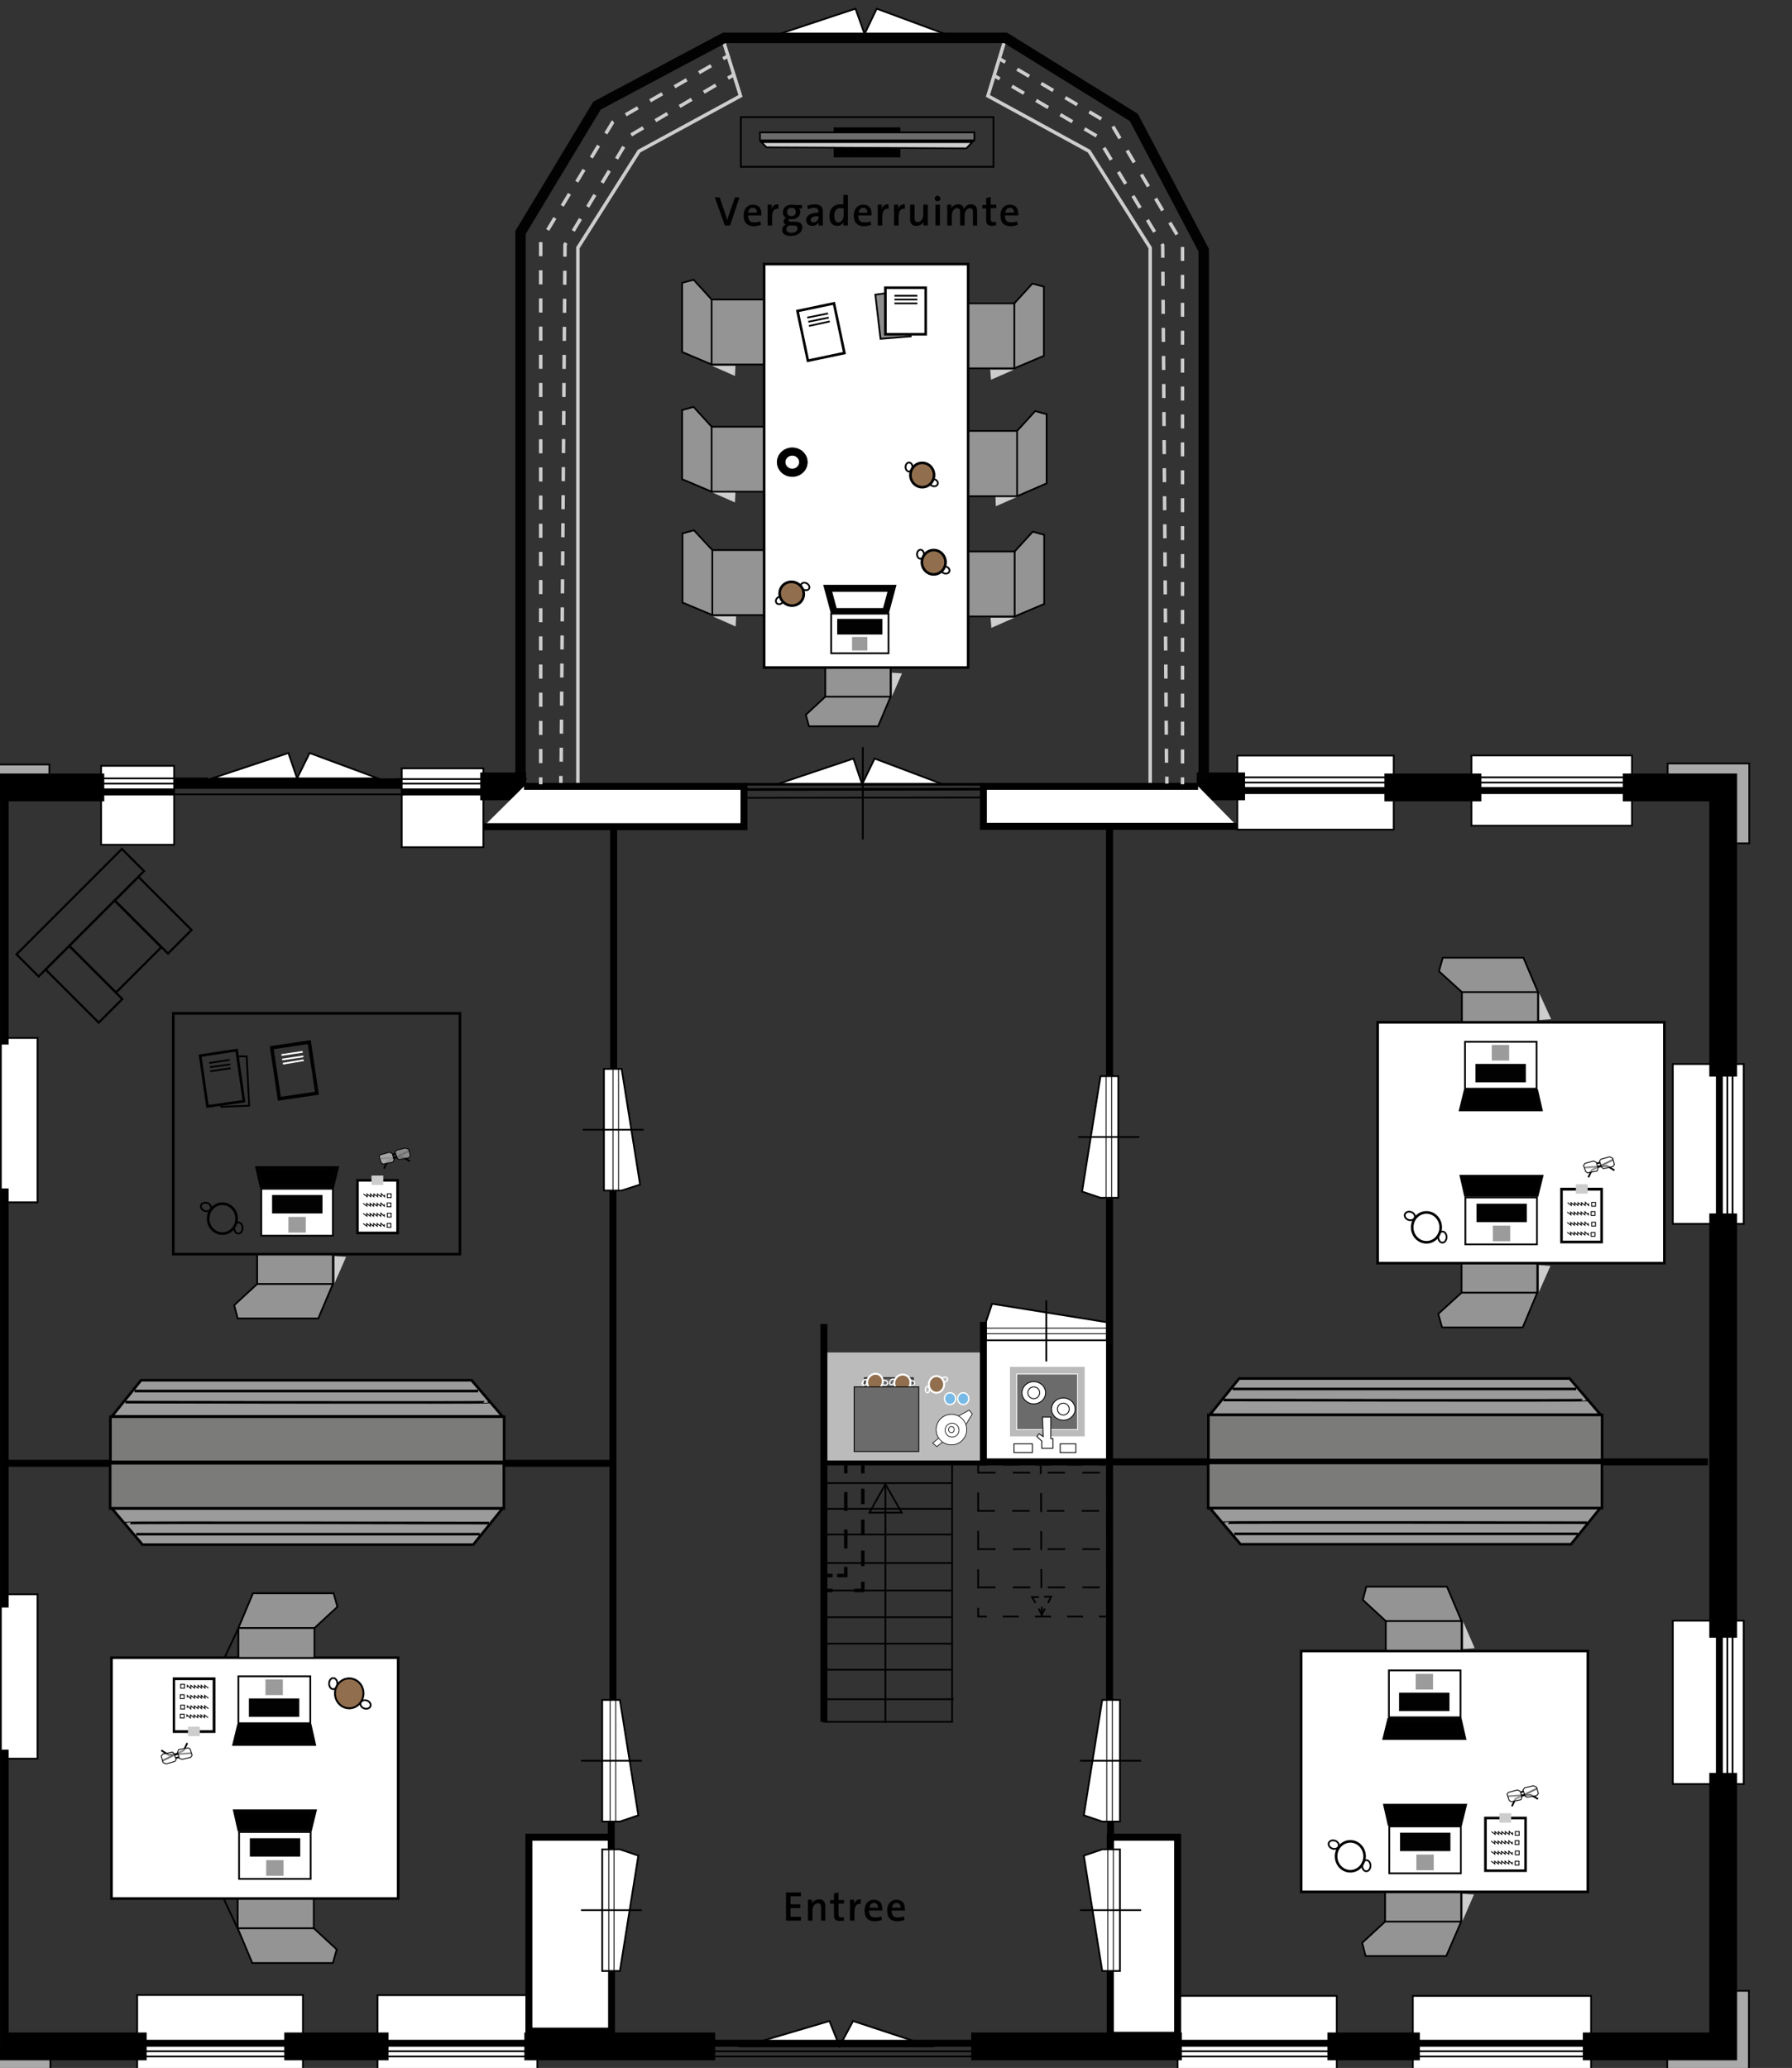<?xml version="1.0" encoding="utf-8"?>
<!-- Generator: Adobe Illustrator 27.4.0, SVG Export Plug-In . SVG Version: 6.00 Build 0)  -->
<svg version="1.1" xmlns="http://www.w3.org/2000/svg" xmlns:xlink="http://www.w3.org/1999/xlink" x="0px" y="0px" width="515.7px"
	 height="595.1px" viewBox="0 0 515.7 595.1" style="enable-background:new 0 0 515.7 595.1;" xml:space="preserve">
<rect x="0" y="0" width="515.7" height="595.1" fill="#333333" stroke="none"/>
<style type="text/css">
	.st0{fill:none;}
	.st1{fill:#FFFFFF;}
	.st2{fill:none;stroke:#CDCDCD;stroke-miterlimit:10;}
	.st3{fill:none;stroke:#020202;stroke-width:0.5;stroke-miterlimit:10;}
	.st4{fill:#A9A9A9;stroke:#020202;stroke-width:0.5;stroke-miterlimit:10;}
	.st5{fill:#FFFFFF;stroke:#000000;stroke-width:0.5;stroke-miterlimit:10;}
	.st6{fill:#FFFFFF;stroke:#000000;stroke-width:2;stroke-miterlimit:10;}
	.st7{fill:none;stroke:#000000;stroke-width:0.5;stroke-miterlimit:10;}
	.st8{fill:none;stroke:#000000;stroke-width:0.25;stroke-miterlimit:10;}
	.st9{fill:none;stroke:#000000;stroke-width:3;stroke-miterlimit:10;}
	.st10{fill:none;stroke:#000000;stroke-width:8;stroke-miterlimit:10;}
	.st11{fill:none;stroke:#020202;stroke-width:2;stroke-miterlimit:10;}
	.st12{fill:none;stroke:#000000;stroke-width:2;stroke-miterlimit:10;}
	.st13{fill:none;stroke:#020202;stroke-width:3;stroke-miterlimit:10;}
	.st14{fill:none;stroke:#000000;stroke-width:0.75;stroke-miterlimit:10;}
	.st15{fill:none;stroke:#020202;stroke-width:0.5;stroke-miterlimit:10;stroke-dasharray:4.618,4.618;}
	.st16{fill:none;stroke:#020202;stroke-width:0.5;stroke-miterlimit:10;stroke-dasharray:5.529,5.529;}
	.st17{fill:none;stroke:#020202;stroke-width:0.5;stroke-miterlimit:10;stroke-dasharray:5;}
	.st18{fill:none;stroke:#020202;stroke-width:0.5;stroke-miterlimit:10;stroke-dasharray:5.46,5.46;}
	.st19{fill:none;stroke:#CDCDCD;stroke-miterlimit:10;stroke-dasharray:4.037,4.037;}
	.st20{fill:none;stroke:#CDCDCD;stroke-miterlimit:10;stroke-dasharray:4.052,4.052;}
	.st21{fill:none;stroke:#CDCDCD;stroke-miterlimit:10;stroke-dasharray:4.017,4.017;}
	.st22{fill:none;stroke:#020202;stroke-miterlimit:10;}
	.st23{fill:none;stroke:#020202;stroke-miterlimit:10;stroke-dasharray:4.458,4.458;}
	.st24{fill:none;stroke:#020202;stroke-miterlimit:10;stroke-dasharray:5.39,5.39;}
	.st25{fill:#BBBBBC;}
	.st26{fill:#CDCDCD;stroke:#CDCDCD;stroke-width:0.25;stroke-miterlimit:10;}
	.st27{stroke:#000000;stroke-width:0.5;stroke-miterlimit:10;}
	.st28{fill:#949494;stroke:#000000;stroke-width:0.5;stroke-miterlimit:10;}
	.st29{fill:#FFFFFF;stroke:#000000;stroke-width:0.75;stroke-miterlimit:10;}
	.st30{fill:#6B6B6B;stroke:#000000;stroke-width:0.5;stroke-miterlimit:10;}
	.st31{fill:#CDCDCD;stroke:#000000;stroke-width:0.5;stroke-miterlimit:10;}
	.st32{fill:#8D8D8D;stroke:#000000;stroke-width:0.5;stroke-miterlimit:10;}
	.st33{fill:#916F4E;stroke:#000000;stroke-width:0.75;stroke-miterlimit:10;}
	.st34{stroke:#000000;stroke-width:0.25;stroke-miterlimit:10;}
	.st35{fill:#FFFFFF;stroke:#000000;stroke-width:0.25;stroke-miterlimit:10;}
	.st36{fill:#FFFFFF;stroke:#020202;stroke-width:2;stroke-miterlimit:10;}
	.st37{fill:#FFFFFF;stroke:#020202;stroke-width:0.5;stroke-miterlimit:10;}
	.st38{fill:#9B9B9C;stroke:#9B9B9C;stroke-miterlimit:10;}
	.st39{fill:#020202;}
	.st40{fill:none;stroke:#FFFFFF;stroke-width:0.37;stroke-miterlimit:10;}
	.st41{fill:#916F4E;stroke:#FFFFFF;stroke-width:0.555;stroke-miterlimit:10;}
	.st42{fill:#78BAE7;stroke:#FFFFFF;stroke-width:0.387;stroke-miterlimit:10;}
	.st43{fill:#FFFFFF;stroke:#000000;stroke-width:0.185;stroke-miterlimit:10;}
	.st44{fill:none;stroke:#000000;stroke-width:0.185;stroke-miterlimit:10;}
	.st45{fill:#BBBBBC;stroke:#FFFFFF;stroke-width:0.5;stroke-miterlimit:10;}
	.st46{fill:#6B6B6B;stroke:#FFFFFF;stroke-width:0.25;stroke-miterlimit:10;}
	.st47{fill:#7B7B7A;stroke:#000000;stroke-width:0.75;stroke-miterlimit:10;}
	.st48{fill:#9B9B9C;stroke:#000000;stroke-width:0.75;stroke-miterlimit:10;}
	.st49{stroke:#020202;stroke-miterlimit:10;}
	.st50{fill:#CDCDCD;}
	.st51{opacity:0.43;fill:#FFFFFF;}
	.st52{opacity:0.56;fill:#FFFFFF;}
	.st53{fill:none;stroke:#020202;stroke-width:0.25;stroke-miterlimit:10;}
	.st54{fill:#020202;stroke:#000000;stroke-width:0.5;stroke-miterlimit:10;}
	.st55{fill:none;stroke:#000000;stroke-miterlimit:10;}
	.st56{fill:#020202;stroke:#FFFFFF;stroke-width:0.5;stroke-miterlimit:10;}
	.st57{fill:#916F4E;stroke:#000000;stroke-width:0.555;stroke-miterlimit:10;}
	.st58{fill:none;stroke:#000000;stroke-width:0.615;stroke-miterlimit:10;}
	.st59{fill:#6B6B6B;stroke:#000000;stroke-width:0.25;stroke-miterlimit:10;}
</style>
<g id="VLAKKEN">
</g>
<g id="LIJNEN">
</g>
<g id="INRICHTING">
</g>
<g id="TEKST">
	<g>
		<rect x="176.4" y="225.7" class="st0" width="142.9" height="362.2"/>
		<rect x="283" y="385.7" class="st1" width="36.4" height="35.2"/>
		<rect x="319.6" y="227.9" class="st0" width="174.8" height="192.9"/>
		<rect x="318.2" y="420.5" class="st0" width="177.4" height="168.4"/>
		<rect x="-0.3" y="226.9" class="st0" width="177.1" height="193.1"/>
		<polyline class="st2" points="331,226.2 331,71.3 313.4,43.5 284.3,27.6 289.4,10.9 		"/>
		<polyline class="st2" points="166.3,226.2 166.3,71.3 183.9,43.5 213.1,27.6 207.9,10.9 		"/>
		<rect x="237.1" y="420.7" class="st3" width="36.9" height="74.8"/>
		<polygon class="st4" points="-9.3,220 -9.3,243 -4.8,243 -4.8,223.5 14.2,223.5 14.2,220 		"/>
		<polygon class="st4" points="-9,596 -9,573 -4.5,573 -4.5,592.5 14.5,592.5 14.5,596 		"/>
		<polygon class="st4" points="503.3,595.9 503.3,572.9 498.8,572.9 498.8,592.4 479.8,592.4 479.8,595.9 		"/>
		<polygon class="st4" points="503.4,219.7 503.4,242.7 498.9,242.7 498.9,223.2 479.9,223.2 479.9,219.7 		"/>
		
			<rect x="350.4" y="562.8" transform="matrix(-1.265407e-10 1 -1 -1.265407e-10 947.489 223.965)" class="st5" width="22.7" height="45.8"/>
		<polygon class="st6" points="322.3,528.7 338.9,528.7 338.9,585.7 319.5,585.7 319.5,528.7 		"/>
		
			<rect x="120.3" y="562.4" transform="matrix(-1.273436e-10 1 -1 -1.273436e-10 717.036 453.856)" class="st5" width="22.7" height="46"/>
		<polyline class="st6" points="175.9,584.5 152.2,584.5 152.2,528.7 175.2,528.7 		"/>
		<polygon class="st5" points="283.7,385.7 283.7,380.5 285.5,375.2 318.5,380.5 318.5,385.7 		"/>
		<line class="st7" x1="301.1" y1="391.8" x2="301.1" y2="374.2"/>
		<line class="st8" x1="318.5" y1="383.8" x2="283.8" y2="383.8"/>
		<line class="st8" x1="318.5" y1="382.2" x2="283.8" y2="382.2"/>
		
			<rect x="116.1" y="220.7" transform="matrix(-6.501662e-11 1 -1 -6.501662e-11 359.807 105.013)" class="st5" width="22.7" height="23.5"/>
		<line class="st7" x1="116.4" y1="228.6" x2="48.9" y2="228.6"/>
		<line class="st9" x1="115.7" y1="225.5" x2="50.1" y2="225.5"/>
		
			<rect x="368" y="205.6" transform="matrix(-1.327527e-10 1 -1 -1.327527e-10 606.684 -150.55)" class="st5" width="21.3" height="45"/>
		
			<rect x="28.3" y="221.2" transform="matrix(-5.827357e-11 1 -1 -5.827357e-11 271.303 192.091)" class="st5" width="22.7" height="21"/>
		
			<rect x="52" y="561.6" transform="matrix(-1.317579e-10 1 -1 -1.317579e-10 648.779 522.113)" class="st5" width="22.7" height="47.7"/>
		
			<rect x="420.9" y="560.1" transform="matrix(-1.419124e-10 1 -1 -1.419124e-10 1017.98 153.474)" class="st5" width="22.7" height="51.3"/>
		<rect x="481.4" y="466.4" class="st5" width="20.4" height="47"/>
		<rect x="-11.7" y="458.8" class="st5" width="22.5" height="47.3"/>
		<rect x="-8.3" y="298.7" class="st5" width="19.1" height="47.3"/>
		
			<rect x="436.4" y="204.4" transform="matrix(-1.430591e-10 1 -1 -1.430591e-10 674.052 -218.995)" class="st5" width="20.2" height="46.2"/>
		<rect x="481.4" y="306.2" class="st5" width="20.4" height="46"/>
		<line class="st10" x1="398.4" y1="226.6" x2="426.3" y2="226.6"/>
		<polyline class="st10" points="467,226.6 495.9,226.6 495.9,309.8 		"/>
		<line class="st10" x1="495.9" y1="349.2" x2="495.9" y2="471.3"/>
		<polyline class="st10" points="495.9,510.2 495.9,588.9 455.5,588.9 		"/>
		<line class="st10" x1="340.1" y1="588.9" x2="279.5" y2="588.9"/>
		<line class="st10" x1="205.8" y1="588.9" x2="150.9" y2="588.9"/>
		<line class="st10" x1="111.8" y1="588.9" x2="81.8" y2="588.9"/>
		<polyline class="st10" points="30,226.6 -1.5,226.6 -1.5,300.6 		"/>
		<line class="st10" x1="-1.5" y1="342" x2="-1.5" y2="462.6"/>
		<polyline class="st10" points="-1.5,503.5 -1.5,588.9 42.2,588.9 		"/>
		<polygon class="st5" points="246.2,2.5 248.8,9.8 252.3,2.5 272,9.8 224.2,9.8 		"/>
		<polygon class="st5" points="238.7,581.6 241.6,588.9 245.5,581.6 267.6,588.9 214,588.9 		"/>
		<line class="st11" x1="-0.5" y1="229.3" x2="-0.5" y2="590"/>
		<line class="st7" x1="498.6" y1="223.6" x2="498.6" y2="584.4"/>
		<line class="st7" x1="497.1" y1="225" x2="497.1" y2="585.7"/>
		<line class="st12" x1="494.8" y1="226.5" x2="494.8" y2="587.2"/>
		<line class="st10" x1="382" y1="588.9" x2="408.6" y2="588.9"/>
		<line class="st7" x1="495.2" y1="591.8" x2="28.4" y2="591.8"/>
		<line class="st7" x1="498.7" y1="590.3" x2="31.9" y2="590.3"/>
		<line class="st12" x1="491.5" y1="588" x2="24.7" y2="588"/>
		<line class="st7" x1="59.8" y1="224" x2="6.5" y2="224"/>
		<line class="st7" x1="60.5" y1="225.5" x2="6.5" y2="225.5"/>
		<line class="st12" x1="50.1" y1="227.9" x2="6.1" y2="227.9"/>
		<polygon class="st5" points="83,216.7 85.5,224 89.1,216.7 108.8,224 61,224 		"/>
		<polygon class="st5" points="245.6,218.3 248.1,225.7 251.7,218.3 271.3,225.7 223.6,225.7 		"/>
		<polygon class="st5" points="173.3,524.2 178.4,524.2 183.7,522.4 178.4,489.2 173.3,489.2 		"/>
		<line class="st7" x1="167.2" y1="506.7" x2="184.7" y2="506.7"/>
		<polygon class="st5" points="173.3,532.2 178.4,532.2 183.7,534 178.4,567.2 173.3,567.2 		"/>
		<line class="st7" x1="167.2" y1="549.7" x2="184.7" y2="549.7"/>
		<polygon class="st5" points="173.8,342.6 178.9,342.6 184.2,340.9 178.9,307.6 173.8,307.6 		"/>
		<line class="st7" x1="167.7" y1="325.1" x2="185.2" y2="325.1"/>
		<polygon class="st5" points="322.3,524.2 317.2,524.2 311.9,522.4 317.2,489.2 322.3,489.2 		"/>
		<line class="st7" x1="328.4" y1="506.7" x2="310.8" y2="506.7"/>
		<polygon class="st5" points="322.3,532.2 317.2,532.2 311.9,534 317.2,567.2 322.3,567.2 		"/>
		<line class="st7" x1="328.4" y1="549.7" x2="310.8" y2="549.7"/>
		<polygon class="st5" points="321.8,344.7 316.7,344.7 311.4,342.9 316.7,309.7 321.8,309.7 		"/>
		<line class="st7" x1="327.9" y1="327.2" x2="310.3" y2="327.2"/>
		<line class="st7" x1="248.3" y1="215" x2="248.3" y2="241.6"/>
		<line class="st7" x1="114.1" y1="224.2" x2="151.6" y2="224.2"/>
		<line class="st7" x1="152.1" y1="225.5" x2="114.6" y2="225.5"/>
		<line class="st12" x1="144.8" y1="227.9" x2="115.4" y2="227.9"/>
		<line class="st7" x1="494" y1="223.7" x2="352.9" y2="223.7"/>
		<line class="st7" x1="495.9" y1="225.2" x2="352.7" y2="225.2"/>
		<line class="st12" x1="468.3" y1="227.5" x2="351.7" y2="227.5"/>
		<line class="st10" x1="344.4" y1="226.3" x2="358.3" y2="226.3"/>
		<polyline class="st13" points="149.8,224 149.8,73.7 149.8,66.9 171.8,30.4 208.4,10.9 289.4,10.9 326.3,33.8 346.4,72 
			346.4,224.4 		"/>
		<line class="st10" x1="138.2" y1="226.3" x2="151.4" y2="226.3"/>
		<polyline class="st6" points="139.1,237.9 214.1,237.9 214.1,226.3 153.1,226.3 150.8,226.3 		"/>
		<line class="st12" x1="176.6" y1="237.9" x2="176.6" y2="307.7"/>
		<line class="st12" x1="176.4" y1="342.6" x2="176.4" y2="489.2"/>
		<line class="st12" x1="175.9" y1="524.2" x2="175.9" y2="532.2"/>
		<line class="st14" x1="282.6" y1="225.7" x2="214.5" y2="225.7"/>
		<line class="st14" x1="282.6" y1="227.1" x2="214.4" y2="227.2"/>
		<line class="st7" x1="282.6" y1="229.5" x2="214.5" y2="229.6"/>
		<polyline class="st6" points="356.1,237.8 283,237.8 283,226.3 342.4,226.3 344.8,226.3 		"/>
		<line class="st12" x1="319.3" y1="237.8" x2="319.3" y2="309.6"/>
		<polyline class="st12" points="319.3,344.7 319.3,420.9 319.3,489.2 		"/>
		<line class="st12" x1="319.6" y1="524.2" x2="319.6" y2="532.2"/>
		<line class="st8" x1="178" y1="307.7" x2="178" y2="342.6"/>
		<line class="st8" x1="176.4" y1="307.7" x2="176.4" y2="342.6"/>
		<line class="st8" x1="177.2" y1="489.3" x2="177.2" y2="524.2"/>
		<line class="st8" x1="175.6" y1="489.3" x2="175.6" y2="524.2"/>
		<line class="st8" x1="176.7" y1="532.3" x2="176.7" y2="567.2"/>
		<line class="st8" x1="175.2" y1="532.3" x2="175.2" y2="567.2"/>
		<line class="st8" x1="320.4" y1="532.3" x2="320.4" y2="567.2"/>
		<line class="st8" x1="318.8" y1="532.3" x2="318.8" y2="567.2"/>
		<line class="st8" x1="320.1" y1="489.3" x2="320.1" y2="524.2"/>
		<line class="st8" x1="318.5" y1="489.3" x2="318.5" y2="524.2"/>
		<line class="st8" x1="319.9" y1="309.7" x2="319.9" y2="344.6"/>
		<line class="st8" x1="318.3" y1="309.7" x2="318.3" y2="344.6"/>
		<line class="st12" x1="176" y1="567.2" x2="176" y2="585.2"/>
		<line class="st6" x1="319.5" y1="585.2" x2="319.5" y2="567.2"/>
		<polyline class="st12" points="237.1,420.7 319.9,420.7 491.5,420.7 		"/>
		<g>
			<g>
				<polyline class="st3" points="281.5,462.7 281.5,465.2 284,465.2 				"/>
				<line class="st15" x1="288.6" y1="465.2" x2="314" y2="465.2"/>
				<polyline class="st3" points="316.3,465.2 318.8,465.2 318.8,462.7 				"/>
				<line class="st16" x1="318.8" y1="457.2" x2="318.8" y2="426.7"/>
				<polyline class="st3" points="318.8,424 318.8,421.5 316.3,421.5 				"/>
				<line class="st15" x1="311.7" y1="421.5" x2="286.3" y2="421.5"/>
				<polyline class="st3" points="284,421.5 281.5,421.5 281.5,424 				"/>
				<line class="st16" x1="281.5" y1="429.5" x2="281.5" y2="459.9"/>
			</g>
		</g>
		<polyline class="st3" points="237.5,489 274.4,489 238.1,489 		"/>
		<line class="st3" x1="274" y1="480.5" x2="237.8" y2="480.5"/>
		<line class="st3" x1="273.7" y1="473" x2="237.5" y2="473"/>
		<line class="st3" x1="274" y1="465.4" x2="237.8" y2="465.4"/>
		<line class="st3" x1="237.8" y1="457.7" x2="274" y2="457.7"/>
		<line class="st3" x1="274" y1="449.8" x2="237.8" y2="449.8"/>
		<line class="st3" x1="274" y1="441.6" x2="237.8" y2="441.6"/>
		<line class="st3" x1="274" y1="434.2" x2="237.8" y2="434.2"/>
		<line class="st3" x1="274" y1="426.8" x2="237.8" y2="426.8"/>
		<line class="st3" x1="254.8" y1="495.8" x2="254.8" y2="427.1"/>
		<polygon class="st3" points="254.8,427.1 259.5,435.3 250.2,435.3 		"/>
		<line class="st17" x1="281.5" y1="456.8" x2="318.3" y2="456.8"/>
		<line class="st17" x1="281.5" y1="445.8" x2="319.1" y2="445.8"/>
		<polyline class="st17" points="281.3,434.8 287.3,434.8 318.2,434.8 		"/>
		<line class="st17" x1="281.5" y1="423.8" x2="318.3" y2="423.8"/>
		<g>
			<g>
				<line class="st3" x1="299.5" y1="421.7" x2="299.5" y2="424.2"/>
				<line class="st18" x1="299.6" y1="429.7" x2="299.7" y2="459.7"/>
				<line class="st3" x1="299.8" y1="462.4" x2="299.8" y2="464.9"/>
			</g>
		</g>
		<g>
			<g>
				<polyline class="st3" points="300.7,462.9 299.8,464.7 298.9,462.9 				"/>
				<polyline class="st3" points="298,461.3 297,459.6 299,459.6 				"/>
				<polyline class="st3" points="300.5,459.5 302.5,459.5 301.6,461.3 				"/>
			</g>
		</g>
		<g>
			<g>
				<line class="st2" x1="161.4" y1="225.3" x2="161.4" y2="223.3"/>
				<polyline class="st19" points="161.5,219.2 162.6,70.4 181.5,38.9 207.7,23.5 				"/>
				<line class="st2" x1="209.5" y1="22.5" x2="211.2" y2="21.5"/>
			</g>
		</g>
		<g>
			<g>
				<line class="st2" x1="155.6" y1="225.7" x2="155.6" y2="223.7"/>
				<polyline class="st20" points="155.6,219.6 155.6,69.5 176.3,35.2 206.4,17.9 				"/>
				<line class="st2" x1="208.1" y1="16.9" x2="209.9" y2="15.9"/>
			</g>
		</g>
		<g>
			<g>
				<line class="st2" x1="335.8" y1="225.5" x2="335.8" y2="223.5"/>
				<polyline class="st19" points="335.7,219.5 334.6,70.6 315.7,39.2 289.5,23.8 				"/>
				<line class="st2" x1="287.7" y1="22.7" x2="286" y2="21.7"/>
			</g>
		</g>
		<g>
			<g>
				<line class="st2" x1="340.3" y1="225.7" x2="340.3" y2="223.7"/>
				<polyline class="st21" points="340.3,219.7 340.3,70.2 320.1,36.1 291,18.9 				"/>
				<line class="st2" x1="289.3" y1="17.9" x2="287.6" y2="16.9"/>
			</g>
		</g>
		<g>
			<g>
				<line class="st22" x1="248.3" y1="421.5" x2="248.3" y2="424"/>
				<line class="st23" x1="248.3" y1="428.4" x2="248.3" y2="453"/>
				<polyline class="st22" points="248.3,455.2 248.3,457.7 245.8,457.7 				"/>
				<line class="st22" x1="239.6" y1="457.7" x2="237.1" y2="457.7"/>
			</g>
		</g>
		<g>
			<g>
				<line class="st22" x1="243.4" y1="421.5" x2="243.4" y2="424"/>
				<line class="st24" x1="243.4" y1="429.4" x2="243.4" y2="448.2"/>
				<polyline class="st22" points="243.4,450.9 243.4,453.4 240.9,453.4 				"/>
				<line class="st22" x1="239.6" y1="453.4" x2="237.1" y2="453.4"/>
			</g>
		</g>
		<polyline class="st12" points="-4.3,421.1 54.5,421.1 176.4,421.1 		"/>
		<rect x="237.6" y="389.2" class="st25" width="45.1" height="31.1"/>
		<polygon class="st26" points="256.8,199.8 259.4,193.9 256.8,193.7 		"/>
		<polygon class="st26" points="205.5,105.4 211.4,108 211.5,105.4 		"/>
		<polygon class="st26" points="205.5,141.8 211.4,144.4 211.5,141.8 		"/>
		<polygon class="st26" points="205.7,177.5 211.6,180.1 211.7,177.5 		"/>
		<polygon class="st26" points="291.2,106.5 285.3,109.1 285.1,106.5 		"/>
		<polygon class="st26" points="292.6,142.9 286.7,145.5 286.6,142.9 		"/>
		<polygon class="st26" points="291.3,177.9 285.4,180.5 285.2,177.9 		"/>
		<rect x="213.2" y="33.7" class="st7" width="72.7" height="14.3"/>
		
			<rect x="240.1" y="36.8" transform="matrix(-1 -1.224647e-16 1.224647e-16 -1 498.966 81.816)" class="st27" width="18.7" height="8.1"/>
		<polygon class="st28" points="252.7,209 232.8,209 231.9,205.7 237.5,200.5 237.5,184.2 256.3,184.2 256.3,200.5 		"/>
		<line class="st7" x1="256.3" y1="200.5" x2="237.5" y2="200.5"/>
		<polygon class="st28" points="196.3,101.3 196.3,81.4 199.6,80.5 204.8,86.2 221.1,86.2 221.1,104.9 204.8,104.9 		"/>
		<line class="st7" x1="204.8" y1="104.9" x2="204.8" y2="86.2"/>
		<polygon class="st28" points="196.3,137.9 196.3,118 199.6,117.1 204.8,122.8 221.1,122.8 221.1,141.5 204.8,141.5 		"/>
		<line class="st7" x1="204.8" y1="141.5" x2="204.8" y2="122.8"/>
		<polygon class="st28" points="196.4,173.4 196.4,153.5 199.7,152.6 205,158.3 221.3,158.3 221.3,177 205,177 		"/>
		<line class="st7" x1="205" y1="177" x2="205" y2="158.3"/>
		<polygon class="st28" points="300.4,102.4 300.4,82.5 297.1,81.6 291.9,87.3 275.6,87.3 275.6,106 291.9,106 		"/>
		<line class="st7" x1="291.9" y1="106" x2="291.9" y2="87.3"/>
		<polygon class="st28" points="301.2,139.1 301.2,119.2 297.9,118.3 292.7,124 276.4,124 276.4,142.8 292.7,142.8 		"/>
		<line class="st7" x1="292.7" y1="142.8" x2="292.7" y2="124"/>
		<polygon class="st28" points="300.5,173.8 300.5,153.9 297.2,153 292,158.7 275.7,158.7 275.7,177.4 292,177.4 		"/>
		<line class="st7" x1="292" y1="177.4" x2="292" y2="158.7"/>
		<rect x="219.9" y="76" class="st29" width="58.7" height="116.1"/>
		<rect x="218.7" y="38.1" class="st30" width="61.7" height="2.3"/>
		<polygon class="st31" points="278.1,42.7 279.8,40.9 219.1,40.9 220.6,42.4 		"/>
		<polygon class="st32" points="254.8,84.4 251.9,84.8 253.4,97.5 262.1,96.8 260.2,84.4 		"/>
		<polyline class="st29" points="254.8,84.1 254.8,82.8 266.4,82.8 266.4,96.2 254.8,96.2 254.8,82.8 		"/>
		<line class="st7" x1="257.4" y1="85.1" x2="264" y2="85.1"/>
		<line class="st7" x1="257.4" y1="86.2" x2="264" y2="86.2"/>
		<line class="st7" x1="257.4" y1="87.3" x2="264" y2="87.3"/>
		<polyline class="st29" points="229.8,90.9 229.5,89.5 240,87.3 243,101.6 232.5,103.8 229.5,89.5 		"/>
		<line class="st7" x1="232.3" y1="91.4" x2="238.3" y2="90.2"/>
		<line class="st7" x1="232.6" y1="92.6" x2="238.5" y2="91.4"/>
		<line class="st7" x1="232.8" y1="93.8" x2="238.8" y2="92.5"/>
		<ellipse class="st7" cx="264.9" cy="159.5" rx="1" ry="1.3"/>
		<ellipse transform="matrix(0.302 -0.953 0.953 0.302 33.61 373.846)" class="st7" cx="272.1" cy="164" rx="1" ry="1.2"/>
		<ellipse class="st33" cx="268.7" cy="161.8" rx="3.4" ry="3.5"/>
		<ellipse class="st7" cx="261.6" cy="134.4" rx="1" ry="1.3"/>
		<ellipse transform="matrix(0.302 -0.953 0.953 0.302 55.264 353.171)" class="st7" cx="268.8" cy="138.8" rx="1" ry="1.2"/>
		<ellipse class="st33" cx="265.4" cy="136.7" rx="3.4" ry="3.5"/>
		
			<ellipse transform="matrix(0.502 -0.865 0.865 0.502 -30.707 284.4)" class="st7" cx="231.7" cy="168.9" rx="1" ry="1.3"/>
		<ellipse transform="matrix(0.74 -0.673 0.673 0.74 -57.95 195.784)" class="st7" cx="224.3" cy="172.9" rx="1.2" ry="1"/>
		
			<ellipse transform="matrix(0.502 -0.865 0.865 0.502 -34.489 282.149)" class="st33" cx="227.9" cy="171" rx="3.4" ry="3.5"/>
		<ellipse class="st34" cx="228" cy="133" rx="4.3" ry="4.1"/>
		<ellipse class="st35" cx="228" cy="133" rx="2.1" ry="2"/>
		<polygon class="st36" points="254.9,176 256.7,169.3 238.2,169.3 240,176 		"/>
		<rect x="239.2" y="176.6" class="st37" width="16.5" height="11.4"/>
		<rect x="245.7" y="183.8" class="st38" width="3.4" height="2.9"/>
		
			<rect x="240.9" y="178.1" transform="matrix(-1 -4.488955e-11 4.488955e-11 -1 494.828 360.696)" class="st39" width="13" height="4.5"/>
		<g>
			<ellipse class="st40" cx="266.9" cy="399.9" rx="0.6" ry="0.9"/>
			
				<ellipse transform="matrix(0.958 -0.287 0.287 0.958 -102.514 94.694)" class="st40" cx="271.7" cy="397" rx="1" ry="0.7"/>
			<ellipse class="st41" cx="269.5" cy="398.4" rx="2.2" ry="2.4"/>
		</g>
		<g>
			<ellipse class="st42" cx="273.4" cy="402.5" rx="1.6" ry="1.7"/>
		</g>
		<g>
			<ellipse class="st42" cx="277.2" cy="402.5" rx="1.6" ry="1.7"/>
		</g>
		<g>
			<g>
				<polygon class="st43" points="270.7,413.4 268.4,415.3 269.6,416.3 271.8,414.5 				"/>
				<polygon class="st43" points="279.8,406.9 278.9,405.8 274,408.5 277.6,410.6 				"/>
				<circle class="st43" cx="273.8" cy="411.4" r="4.4"/>
			</g>
			<ellipse class="st44" cx="273.8" cy="411.4" rx="0.8" ry="0.9"/>
			
				<ellipse transform="matrix(0.859 -0.513 0.513 0.859 -172.251 198.622)" class="st44" cx="273.8" cy="411.4" rx="2" ry="2"/>
		</g>
		<rect x="290.4" y="393.1" class="st45" width="22" height="20.5"/>
		<rect x="292.6" y="395.4" class="st46" width="17.5" height="16"/>
		<rect x="291.8" y="415.5" class="st35" width="5.3" height="2.5"/>
		<rect x="305.1" y="415.5" class="st35" width="4.5" height="2.5"/>
		<path class="st35" d="M300,407.8c0.1,0,2.4,0,2.4,0v6.2h0.6v2.8h-3.2v-2.1l-1.4-1.3l0.6-0.8l1.2,0.8L300,407.8z"/>
		<ellipse class="st35" cx="306" cy="405.5" rx="3.4" ry="3.2"/>
		<ellipse class="st8" cx="306" cy="405.5" rx="1.7" ry="1.7"/>
		<ellipse class="st35" cx="297.5" cy="400.8" rx="3.4" ry="3.2"/>
		<ellipse class="st8" cx="297.5" cy="400.8" rx="1.7" ry="1.7"/>
		<g>
			<ellipse class="st28" cx="449.9" cy="299.2" rx="1" ry="1.4"/>
		</g>
		<g>
			
				<rect x="31.7" y="407.6" transform="matrix(-1 5.558875e-11 -5.558875e-11 -1 176.777 828.291)" class="st47" width="113.3" height="13"/>
			<polygon class="st48" points="135.7,397.2 40.6,397.2 32.2,407.6 144.6,407.6 			"/>
			<path class="st14" d="M140.6,403.5c0.1,0.2-104.5,0-104.5,0"/>
			<polyline class="st14" points="137.6,400.3 39.1,400.3 39.1,400 			"/>
		</g>
		<g>
			<rect x="31.7" y="421.1" class="st47" width="113.3" height="13"/>
			<polygon class="st48" points="41,444.5 136.2,444.5 144.6,434.1 32.2,434.1 			"/>
			<path class="st14" d="M36.2,438.3c-0.1-0.2,104.5,0,104.5,0"/>
			<polyline class="st14" points="39.2,441.5 137.7,441.5 137.7,441.8 			"/>
		</g>
		<g>
			
				<rect x="347.7" y="407.1" transform="matrix(-1 5.558875e-11 -5.558875e-11 -1 808.75 827.257)" class="st47" width="113.3" height="13"/>
			<polygon class="st48" points="451.7,396.7 356.6,396.7 348.2,407.1 460.6,407.1 			"/>
			<path class="st14" d="M456.6,402.9c0.1,0.2-104.5,0-104.5,0"/>
			<polyline class="st14" points="453.6,399.7 355.1,399.7 355.1,399.4 			"/>
			<g>
				<rect x="347.7" y="421" class="st47" width="113.3" height="13"/>
				<polygon class="st48" points="357,444.4 452.1,444.4 460.5,434 348.2,434 				"/>
				<path class="st14" d="M352.2,438.2c-0.1-0.2,104.5,0,104.5,0"/>
				<polyline class="st14" points="355.2,441.4 453.7,441.4 453.7,441.7 				"/>
			</g>
		</g>
		<g>
			<polygon class="st28" points="91.6,379.4 68.4,379.4 67.4,375.6 74,369.5 74,360.9 95.8,360.9 95.8,369.5 			"/>
			<line class="st7" x1="95.8" y1="369.5" x2="74" y2="369.5"/>
			<polygon class="st26" points="96.4,368.7 99.4,361.8 96.4,361.6 			"/>
			
				<rect x="56.5" y="285" transform="matrix(6.123234e-17 -1 1 6.123234e-17 -235.139 417.414)" class="st14" width="69.3" height="82.5"/>
			<path class="st49" d="M75.2,341.4l-1.2-5.3c0,0,0,0,0,0h23c0,0,0,0,0,0l-1.3,5.3H75.2z"/>
			<path class="st37" d="M75.2,342.1v13.5c0,0,0,0,0,0h20.6c0,0,0,0,0,0v-13.5H75.2z"/>
			<rect x="83.5" y="350.7" class="st38" width="4" height="3.5"/>
			<rect x="78.3" y="343.9" class="st39" width="14.5" height="5.3"/>
			<ellipse class="st7" cx="68.6" cy="353.4" rx="1.2" ry="1.6"/>
			
				<ellipse transform="matrix(0.318 -0.948 0.948 0.318 -288.925 293.073)" class="st7" cx="59.3" cy="347.4" rx="1.2" ry="1.5"/>
			<ellipse class="st14" cx="64" cy="350.7" rx="4.1" ry="4.3"/>
			<polygon points="114.8,339.3 102.5,339.3 102.5,339.6 102.5,355.2 114.8,355.2 			"/>
			
				<rect x="103.2" y="340.1" transform="matrix(-1 -4.513913e-11 4.513913e-11 -1 217.244 694.541)" class="st1" width="10.8" height="14.4"/>
			
				<rect x="111.5" y="343.5" transform="matrix(-1 -4.609880e-11 4.609880e-11 -1 224.06 688.134)" class="st8" width="1.1" height="1.1"/>
			
				<rect x="111.4" y="346.2" transform="matrix(-1 -4.439128e-11 4.439128e-11 -1 223.904 693.476)" class="st8" width="1.1" height="1.1"/>
			
				<rect x="111.5" y="349.2" transform="matrix(-1 -4.609880e-11 4.609880e-11 -1 224.06 699.445)" class="st8" width="1.1" height="1.1"/>
			
				<rect x="111.4" y="352.2" transform="matrix(-1 -4.439128e-11 4.439128e-11 -1 223.904 705.385)" class="st8" width="1.1" height="1.1"/>
			<path class="st8" d="M110.7,343.8v0.6l-1-0.9v0.9l-1.1-0.8c0,0,0.1,0.7,0.1,0.8c0,0-1.1-0.8-1.1-0.8l0,0.8l-1-0.8l0.1,0.8
				l-1.1-0.8l0.1,0.8l-1.1-0.8"/>
			<path class="st8" d="M110.6,346.5v0.6l-1-0.9v0.9l-1.1-0.8c0,0,0.1,0.7,0.1,0.8s-1.1-0.8-1.1-0.8l0,0.8l-1-0.8l0.1,0.8l-1.1-0.8
				l0.1,0.8l-1.1-0.8"/>
			<path class="st8" d="M110.6,349.4v0.6l-1-0.9v0.9l-1.1-0.8c0,0,0.1,0.7,0.1,0.8c0,0-1.1-0.8-1.1-0.8l0,0.8l-1-0.8l0.1,0.8
				l-1.1-0.8l0.1,0.8l-1.1-0.8"/>
			<path class="st8" d="M110.6,352.3v0.6l-1-0.9v0.9l-1.1-0.8c0,0,0.1,0.7,0.1,0.8c0,0-1.1-0.8-1.1-0.8l0,0.8l-1-0.8l0.1,0.8
				l-1.1-0.8l0.1,0.8l-1.1-0.8"/>
			<rect x="106.9" y="338.3" class="st50" width="3.4" height="2.7"/>
			<line class="st3" x1="112.9" y1="332.3" x2="113.8" y2="332"/>
			<polyline class="st3" points="109.4,333.4 115.9,333 118,334.2 			"/>
			<path class="st3" d="M117.7,331.2c0,0-6.2,3-6.2,3l-1,2.1"/>
			<path class="st51" d="M114.1,331l2.6-0.7l0.8,0.4l0.6,1.8l-0.3,0.6l-2.9,0.6l-0.5-0.4c0,0-0.7-1.6-0.6-1.8
				C113.8,331.4,114.1,331,114.1,331z"/>
			<path class="st52" d="M109.5,332.3l2.5-0.7l0.8,0.4l0.5,1.8l-0.3,0.6l-2.8,0.6l-0.5-0.4c0,0-0.7-1.6-0.6-1.8
				C109.2,332.6,109.5,332.3,109.5,332.3z"/>
			<polygon class="st53" points="109.5,332.3 112.1,331.6 112.9,332 113.4,333.7 113.1,334.4 110.2,335 109.7,334.6 109.1,332.8 			
				"/>
			<polygon class="st53" points="114.1,331 116.6,330.4 117.6,330.7 118.1,332.6 117.6,333.2 114.8,333.7 114.3,333.3 113.7,331.6 
							"/>
			<polygon class="st7" points="68.3,304 71,304 71.7,318.2 63.7,318.5 63.7,317.8 70.2,316.9 			"/>
			<polyline class="st14" points="68.3,303.6 68.1,302.2 57.6,303.8 59.7,318.4 70.2,316.9 68.1,302.2 			"/>
			<line class="st54" x1="66.1" y1="305" x2="60.2" y2="305.9"/>
			<line class="st54" x1="66.3" y1="306.3" x2="60.4" y2="307.1"/>
			<line class="st54" x1="66.4" y1="307.4" x2="60.5" y2="308.3"/>
			<polyline class="st55" points="78.4,303 78.2,301.5 89,299.9 91.2,314.6 80.4,316.2 78.2,301.5 			"/>
			<line class="st56" x1="81" y1="303.6" x2="87.1" y2="302.7"/>
			<line class="st56" x1="81.2" y1="304.9" x2="87.3" y2="304"/>
			<line class="st56" x1="81.4" y1="306.1" x2="87.4" y2="305.1"/>
		</g>
		<g>
			<polygon class="st28" points="438.2,382 415,382 413.9,378.1 420.6,372 420.6,363.4 442.4,363.4 442.4,372 			"/>
			<line class="st7" x1="442.4" y1="372" x2="420.6" y2="372"/>
			<polygon class="st26" points="443,371.2 446,364.4 443,364.2 			"/>
			<g>
				<polygon class="st28" points="438.4,275.6 415.2,275.6 414.1,279.5 420.7,285.5 420.7,294.2 442.6,294.2 442.6,285.5 				"/>
				<line class="st7" x1="442.6" y1="285.5" x2="420.7" y2="285.5"/>
				<polygon class="st26" points="443.1,286.4 446.2,293.2 443.1,293.4 				"/>
			</g>
			
				<rect x="403" y="287.6" transform="matrix(6.123234e-17 -1 1 6.123234e-17 108.86 766.504)" class="st29" width="69.3" height="82.5"/>
			<path class="st49" d="M421.8,343.9l-1.2-5.3c0,0,0,0,0,0h23c0,0,0,0,0,0l-1.3,5.3H421.8z"/>
			<path class="st37" d="M421.7,344.6v13.5c0,0,0,0,0,0h20.6c0,0,0,0,0,0v-13.5H421.7z"/>
			<rect x="430.1" y="353.2" class="st38" width="4" height="3.5"/>
			<rect x="424.9" y="346.4" class="st39" width="14.5" height="5.3"/>
			<g>
				<path class="st49" d="M442.2,314l1.2,5.3c0,0,0,0,0,0h-23c0,0,0,0,0,0l1.3-5.3H442.2z"/>
				<path class="st37" d="M442.2,313.3v-13.5c0,0,0,0,0,0h-20.6c0,0,0,0,0,0v13.5H442.2z"/>
				<rect x="429.8" y="301.2" class="st38" width="4" height="3.5"/>
				
					<rect x="424.6" y="306.1" transform="matrix(-1 -9.805458e-11 9.805458e-11 -1 863.703 617.568)" class="st39" width="14.5" height="5.3"/>
			</g>
			<ellipse class="st7" cx="415.1" cy="356" rx="1.2" ry="1.6"/>
			
				<ellipse transform="matrix(0.318 -0.948 0.948 0.318 -55.032 623.352)" class="st7" cx="405.8" cy="349.9" rx="1.2" ry="1.5"/>
			<ellipse class="st14" cx="410.5" cy="353.2" rx="4.1" ry="4.3"/>
			<polygon points="461.3,341.8 449,341.8 449,342.2 449,357.8 461.3,357.8 			"/>
			
				<rect x="449.8" y="342.6" transform="matrix(-1 -4.505475e-11 4.505475e-11 -1 910.334 699.632)" class="st1" width="10.8" height="14.4"/>
			
				<rect x="458" y="346.1" transform="matrix(-1 -4.609880e-11 4.609880e-11 -1 917.149 693.225)" class="st8" width="1.1" height="1.1"/>
			
				<rect x="458" y="348.8" transform="matrix(-1 -4.439128e-11 4.439128e-11 -1 916.994 698.567)" class="st8" width="1.1" height="1.1"/>
			
				<rect x="458" y="351.7" transform="matrix(-1 -4.524526e-11 4.524526e-11 -1 917.149 704.536)" class="st8" width="1.1" height="1.1"/>
			
				<rect x="458" y="354.7" transform="matrix(-1 -4.439128e-11 4.439128e-11 -1 916.994 710.476)" class="st8" width="1.1" height="1.1"/>
			<path class="st8" d="M457.2,346.3v0.6l-1-0.9v0.9l-1.1-0.8c0,0,0.1,0.7,0.1,0.8c0,0-1.1-0.8-1.1-0.8l0,0.8l-1-0.8l0.1,0.8
				l-1.1-0.8l0.1,0.8l-1.1-0.8"/>
			<path class="st8" d="M457.1,349v0.6l-1-0.9v0.9l-1.1-0.8c0,0,0.1,0.7,0.1,0.8c0,0-1.1-0.8-1.1-0.8l0,0.8l-1-0.8l0.1,0.8l-1.1-0.8
				l0.1,0.8l-1.1-0.8"/>
			<path class="st8" d="M457.1,352v0.6l-1-0.9v0.9l-1.1-0.8c0,0,0.1,0.7,0.1,0.8c0,0-1.1-0.8-1.1-0.8l0,0.8l-1-0.8l0.1,0.8l-1.1-0.8
				l0.1,0.8l-1.1-0.8"/>
			<path class="st8" d="M457.1,354.8v0.6l-1-0.9v0.9l-1.1-0.8c0,0,0.1,0.7,0.1,0.8c0,0-1.1-0.8-1.1-0.8l0,0.8l-1-0.8l0.1,0.8
				l-1.1-0.8l0.1,0.8l-1.1-0.8"/>
			<rect x="453.5" y="340.8" class="st50" width="3.4" height="2.7"/>
			<line class="st3" x1="459.5" y1="334.8" x2="460.4" y2="334.6"/>
			<polyline class="st3" points="455.9,336 462.5,335.5 464.6,336.8 			"/>
			<path class="st3" d="M464.3,333.7c0,0-6.2,3-6.2,3l-1,2.1"/>
			<path class="st51" d="M460.7,333.6l2.6-0.7l0.8,0.4l0.6,1.8l-0.3,0.6l-2.9,0.6l-0.5-0.4c0,0-0.7-1.6-0.6-1.8
				C460.3,333.9,460.7,333.6,460.7,333.6z"/>
			<path class="st52" d="M456.1,334.8l2.5-0.7l0.8,0.4l0.5,1.8l-0.3,0.6l-2.8,0.6l-0.5-0.4c0,0-0.7-1.6-0.6-1.8
				S456.1,334.8,456.1,334.8z"/>
			<polygon class="st53" points="456.1,334.8 458.6,334.1 459.4,334.5 459.9,336.3 459.6,337 456.8,337.5 456.3,337.1 455.7,335.4 
							"/>
			<polygon class="st53" points="460.7,333.6 463.2,332.9 464.1,333.3 464.6,335.1 464.2,335.7 461.4,336.3 460.9,335.9 
				460.3,334.1 			"/>
		</g>
		<g>
			<polygon class="st7" points="69.6,466.4 64.5,477.3 69.6,477.6 			"/>
			<polygon class="st7" points="69.1,556.5 64,545.6 69.1,545.3 			"/>
			<g>
				<polygon class="st28" points="72.6,564.9 95.8,564.9 96.9,561 90.3,554.9 90.3,546.3 68.4,546.3 68.4,554.9 				"/>
				<line class="st28" x1="68.4" y1="554.9" x2="90.3" y2="554.9"/>
			</g>
			
				<rect x="38.7" y="470.4" transform="matrix(-1.836970e-16 1 -1 -1.836970e-16 584.982 438.344)" class="st29" width="69.3" height="82.5"/>
			<path class="st49" d="M89.2,496.6l1.2,5.3c0,0,0,0,0,0h-23c0,0,0,0,0,0l1.3-5.3H89.2z"/>
			<path class="st37" d="M89.3,495.9v-13.5c0,0,0,0,0,0H68.6c0,0,0,0,0,0v13.5H89.3z"/>
			<rect x="76.9" y="483.8" class="st38" width="4" height="3.5"/>
			
				<rect x="71.7" y="488.7" transform="matrix(-1 -9.805458e-11 9.805458e-11 -1 157.828 982.773)" class="st39" width="14.5" height="5.3"/>
			<g>
				<path class="st49" d="M68.8,526.5l-1.2-5.3c0,0,0,0,0,0h23c0,0,0,0,0,0l-1.3,5.3H68.8z"/>
				<path class="st37" d="M68.8,527.2v13.5c0,0,0,0,0,0h20.6c0,0,0,0,0,0v-13.5H68.8z"/>
				<rect x="77.1" y="535.8" class="st38" width="4" height="3.5"/>
				<rect x="71.9" y="529" class="st39" width="14.5" height="5.3"/>
			</g>
			<ellipse class="st7" cx="95.9" cy="484.5" rx="1.2" ry="1.6"/>
			
				<ellipse transform="matrix(0.318 -0.948 0.948 0.318 -393.346 434.225)" class="st7" cx="105.2" cy="490.6" rx="1.2" ry="1.5"/>
			<ellipse class="st57" cx="100.5" cy="487.3" rx="4.1" ry="4.3"/>
			<polygon points="49.7,498.7 62,498.7 62,498.3 62,482.7 49.7,482.7 			"/>
			<rect x="50.4" y="483.5" class="st1" width="10.8" height="14.4"/>
			<rect x="51.9" y="493.3" class="st8" width="1.1" height="1.1"/>
			<rect x="52" y="490.7" class="st8" width="1.1" height="1.1"/>
			<rect x="51.9" y="487.7" class="st8" width="1.1" height="1.1"/>
			<rect x="52" y="484.7" class="st8" width="1.1" height="1.1"/>
			<path class="st8" d="M53.8,494.1v-0.6l1,0.9v-0.9l1.1,0.8c0,0-0.1-0.7-0.1-0.8c0,0,1.1,0.8,1.1,0.8l0-0.8l1,0.8l-0.1-0.8l1.1,0.8
				l-0.1-0.8l1.1,0.8"/>
			<path class="st8" d="M53.9,491.5v-0.6l1,0.9v-0.9l1.1,0.8c0,0-0.1-0.7-0.1-0.8c0,0,1.1,0.8,1.1,0.8l0-0.8l1,0.8l-0.1-0.8l1.1,0.8
				l-0.1-0.8l1.1,0.8"/>
			<path class="st8" d="M53.9,488.5v-0.6l1,0.9v-0.9l1.1,0.8c0,0-0.1-0.7-0.1-0.8c0,0,1.1,0.8,1.1,0.8l0-0.8l1,0.8l-0.1-0.8l1.1,0.8
				l-0.1-0.8l1.1,0.8"/>
			<path class="st8" d="M53.9,485.6V485l1,0.9V485l1.1,0.8c0,0-0.1-0.7-0.1-0.8c0,0,1.1,0.8,1.1,0.8l0-0.8l1,0.8l-0.1-0.8l1.1,0.8
				l-0.1-0.8l1.1,0.8"/>
			<rect x="54.1" y="496.9" class="st50" width="3.4" height="2.7"/>
			<line class="st3" x1="51.5" y1="505.7" x2="50.6" y2="505.9"/>
			<polyline class="st3" points="55.1,504.5 48.5,505 46.4,503.7 			"/>
			<path class="st3" d="M46.7,506.7c0,0,6.2-3,6.2-3l1-2.1"/>
			<path class="st51" d="M50.3,506.9l-2.6,0.7l-0.8-0.4l-0.6-1.8l0.3-0.6l2.9-0.6l0.5,0.4c0,0,0.7,1.6,0.6,1.8
				C50.7,506.5,50.3,506.9,50.3,506.9z"/>
			<path class="st52" d="M54.9,505.7l-2.5,0.7l-0.8-0.4l-0.5-1.8l0.3-0.6l2.8-0.6l0.5,0.4c0,0,0.7,1.6,0.6,1.8
				C55.3,505.3,54.9,505.7,54.9,505.7z"/>
			<polygon class="st53" points="54.9,505.7 52.4,506.3 51.6,506 51.1,504.2 51.4,503.5 54.2,503 54.7,503.3 55.3,505.1 			"/>
			<polygon class="st53" points="50.3,506.9 47.8,507.6 46.9,507.2 46.4,505.4 46.8,504.8 49.6,504.2 50.1,504.6 50.7,506.4 			"/>
			<polygon class="st28" points="72.8,458.5 96,458.5 97.1,462.4 90.5,468.5 90.5,477.1 68.6,477.1 68.6,468.5 			"/>
			<line class="st7" x1="68.6" y1="468.5" x2="90.5" y2="468.5"/>
		</g>
		<g>
			<polygon class="st28" points="416.2,562.9 393,562.9 392,559.1 398.6,553 398.6,544.4 420.5,544.4 420.5,553 			"/>
			<line class="st7" x1="420.5" y1="553" x2="398.6" y2="553"/>
			<polygon class="st26" points="421,552.2 424,545.3 421,545.1 			"/>
			<g>
				<polygon class="st28" points="416.4,456.6 393.2,456.6 392.2,460.4 398.8,466.5 398.8,475.1 420.6,475.1 420.6,466.5 				"/>
				<line class="st7" x1="420.6" y1="466.5" x2="398.8" y2="466.5"/>
				<polygon class="st26" points="421.2,467.3 424.2,474.2 421.2,474.4 				"/>
			</g>
			
				<rect x="381.1" y="468.5" transform="matrix(6.123234e-17 -1 1 6.123234e-17 -94.049 925.534)" class="st29" width="69.3" height="82.5"/>
			<path class="st49" d="M399.8,524.9l-1.2-5.3c0,0,0,0,0,0h23c0,0,0,0,0,0l-1.3,5.3H399.8z"/>
			<path class="st37" d="M399.8,525.6v13.5c0,0,0,0,0,0h20.6c0,0,0,0,0,0v-13.5H399.8z"/>
			<rect x="408.1" y="534.2" class="st38" width="4" height="3.5"/>
			<rect x="402.9" y="527.4" class="st39" width="14.5" height="5.3"/>
			<g>
				<path class="st49" d="M420.2,494.9l1.2,5.3c0,0,0,0,0,0h-23c0,0,0,0,0,0l1.3-5.3H420.2z"/>
				<path class="st37" d="M420.3,494.2v-13.5c0,0,0,0,0,0h-20.6c0,0,0,0,0,0v13.5H420.3z"/>
				<rect x="407.9" y="482.2" class="st38" width="4" height="3.5"/>
				
					<rect x="402.7" y="487.1" transform="matrix(-1 -9.799196e-11 9.799196e-11 -1 819.824 979.507)" class="st39" width="14.5" height="5.3"/>
			</g>
			<ellipse class="st7" cx="393.2" cy="536.9" rx="1.2" ry="1.6"/>
			
				<ellipse transform="matrix(0.318 -0.948 0.948 0.318 -241.561 725.954)" class="st7" cx="383.9" cy="530.9" rx="1.2" ry="1.5"/>
			<ellipse class="st14" cx="388.6" cy="534.2" rx="4.1" ry="4.3"/>
			<polygon points="439.4,522.8 427.1,522.8 427.1,523.1 427.1,538.7 439.4,538.7 			"/>
			
				<rect x="427.8" y="523.6" transform="matrix(-1 -4.513913e-11 4.513913e-11 -1 866.455 1061.571)" class="st1" width="10.8" height="14.4"/>
			
				<rect x="436.1" y="527" transform="matrix(-1 -4.439128e-11 4.439128e-11 -1 873.271 1055.164)" class="st8" width="1.1" height="1.1"/>
			
				<rect x="436" y="529.7" transform="matrix(-1 -4.439128e-11 4.439128e-11 -1 873.115 1060.505)" class="st8" width="1.1" height="1.1"/>
			
				<rect x="436.1" y="532.7" transform="matrix(-1 -4.439128e-11 4.439128e-11 -1 873.271 1066.474)" class="st8" width="1.1" height="1.1"/>
			
				<rect x="436" y="535.7" transform="matrix(-1 -4.439128e-11 4.439128e-11 -1 873.115 1072.414)" class="st8" width="1.1" height="1.1"/>
			<path class="st8" d="M435.3,527.3v0.6l-1-0.9v0.9l-1.1-0.8c0,0,0.1,0.7,0.1,0.8s-1.1-0.8-1.1-0.8l0,0.8l-1-0.8l0.1,0.8l-1.1-0.8
				l0.1,0.8l-1.1-0.8"/>
			<path class="st8" d="M435.2,530v0.6l-1-0.9v0.9l-1.1-0.8c0,0,0.1,0.7,0.1,0.8c0,0-1.1-0.8-1.1-0.8l0,0.8l-1-0.8l0.1,0.8l-1.1-0.8
				l0.1,0.8l-1.1-0.8"/>
			<path class="st8" d="M435.2,533v0.6l-1-0.9v0.9l-1.1-0.8c0,0,0.1,0.7,0.1,0.8c0,0-1.1-0.8-1.1-0.8l0,0.8l-1-0.8l0.1,0.8l-1.1-0.8
				l0.1,0.8l-1.1-0.8"/>
			<path class="st8" d="M435.2,535.8v0.6l-1-0.9v0.9l-1.1-0.8c0,0,0.1,0.7,0.1,0.8c0,0-1.1-0.8-1.1-0.8l0,0.8l-1-0.8l0.1,0.8
				l-1.1-0.8l0.1,0.8l-1.1-0.8"/>
			<rect x="431.5" y="521.8" class="st50" width="3.4" height="2.7"/>
			<line class="st3" x1="437.6" y1="515.8" x2="438.4" y2="515.5"/>
			<polyline class="st3" points="434,516.9 440.5,516.5 442.6,517.7 			"/>
			<path class="st3" d="M442.3,514.7c0,0-6.2,3-6.2,3l-1,2.1"/>
			<path class="st51" d="M438.7,514.5l2.6-0.7l0.8,0.4l0.6,1.8l-0.3,0.6l-2.9,0.6l-0.5-0.4c0,0-0.7-1.6-0.6-1.8
				C438.4,514.9,438.7,514.5,438.7,514.5z"/>
			<path class="st52" d="M434.1,515.8l2.5-0.7l0.8,0.4l0.5,1.8l-0.3,0.6l-2.8,0.6l-0.5-0.4c0,0-0.7-1.6-0.6-1.8
				C433.8,516.2,434.1,515.8,434.1,515.8z"/>
			<polygon class="st53" points="434.1,515.8 436.7,515.1 437.5,515.5 438,517.2 437.7,517.9 434.9,518.5 434.3,518.1 433.7,516.3 
							"/>
			<polygon class="st53" points="438.7,514.5 441.3,513.9 442.2,514.3 442.7,516.1 442.3,516.7 439.5,517.2 438.9,516.9 
				438.3,515.1 			"/>
		</g>
		<g>
			
				<rect x="1.7" y="258.2" transform="matrix(0.707 -0.707 0.707 0.707 -178.997 93.289)" class="st58" width="42.9" height="9"/>
			
				<rect x="19.4" y="272.5" transform="matrix(0.707 -0.707 0.707 0.707 -193.24 100.075)" class="st58" width="9.6" height="21.6"/>
			
				<rect x="39.3" y="252.6" transform="matrix(0.707 -0.707 0.707 0.707 -173.309 108.33)" class="st58" width="9.6" height="21.6"/>
			
				<rect x="24" y="262.9" transform="matrix(0.707 -0.707 0.707 0.707 -182.888 103.27)" class="st58" width="18.4" height="19"/>
		</g>
		<rect x="248.8" y="396.5" class="st59" width="14" height="6"/>
		<g>
			
				<ellipse transform="matrix(0.562 -0.827 0.827 0.562 -216.306 386.652)" class="st40" cx="256.8" cy="397.5" rx="0.9" ry="0.6"/>
			
				<ellipse transform="matrix(0.286 -0.958 0.958 0.286 -193.673 535.631)" class="st40" cx="262.4" cy="397.7" rx="0.7" ry="0.8"/>
			
				<ellipse transform="matrix(0.562 -0.827 0.827 0.562 -215.164 389.184)" class="st41" cx="259.7" cy="397.7" rx="2.4" ry="2.3"/>
		</g>
		<g>
			
				<ellipse transform="matrix(0.502 -0.865 0.865 0.502 -220.209 413.295)" class="st40" cx="248.8" cy="397.9" rx="0.9" ry="0.6"/>
			
				<ellipse transform="matrix(0.199 -0.98 0.98 0.199 -185.761 568.301)" class="st40" cx="254.6" cy="397.7" rx="0.7" ry="0.8"/>
			
				<ellipse transform="matrix(0.502 -0.865 0.865 0.502 -218.566 415.759)" class="st41" cx="251.7" cy="397.7" rx="2.4" ry="2.2"/>
		</g>
		<rect x="245.8" y="399.1" class="st59" width="18.6" height="18.6"/>
		<g>
			<path d="M226.2,552.7v-8.1h4.3v1.1h-3v2.3h2.8v1.1h-2.8v2.5h3v1.1H226.2z"/>
			<path d="M236.3,552.7v-3.8c0-0.7-0.2-1.2-0.9-1.2c-0.9,0-1.6,0.9-1.6,2.1v2.9h-1.3v-6h1.2c0,0.3,0,0.8-0.1,1.2h0
				c0.3-0.8,1.1-1.3,2.1-1.3c1.4,0,1.8,0.9,1.8,1.9v4.2H236.3z"/>
			<path d="M241.7,552.8c-1.3,0-1.7-0.5-1.7-1.8v-3.2h-1.1v-1h1.1v-1.9l1.3-0.3v2.2h1.6v1h-1.6v2.9c0,0.9,0.2,1.1,0.8,1.1
				c0.3,0,0.5,0,0.7-0.1l0.1,1C242.6,552.7,242.1,552.8,241.7,552.8z"/>
			<path d="M247.7,547.9c-1.2-0.2-1.8,0.6-1.8,2.4v2.4h-1.3v-6h1.2c0,0.3,0,0.9-0.1,1.3h0c0.3-0.8,0.9-1.5,2-1.4L247.7,547.9z"/>
			<path d="M253.9,549.8h-3.8c0,1.4,0.5,2,1.8,2c0.6,0,1.2-0.1,1.7-0.3l0.2,1c-0.6,0.2-1.4,0.4-2.1,0.4c-1.8,0-2.9-1-2.9-3.1
				c0-1.8,1-3.1,2.7-3.1c1.7,0,2.4,1.1,2.4,2.5C253.9,549.3,253.9,549.6,253.9,549.8z M251.5,547.6c-0.7,0-1.2,0.5-1.3,1.4h2.5
				C252.7,548.1,252.2,547.6,251.5,547.6z"/>
			<path d="M260.4,549.8h-3.8c0,1.4,0.5,2,1.8,2c0.6,0,1.2-0.1,1.7-0.3l0.2,1c-0.6,0.2-1.4,0.4-2.1,0.4c-1.8,0-2.9-1-2.9-3.1
				c0-1.8,1-3.1,2.7-3.1c1.7,0,2.4,1.1,2.4,2.5C260.4,549.3,260.4,549.6,260.4,549.8z M258,547.6c-0.7,0-1.2,0.5-1.3,1.4h2.5
				C259.2,548.1,258.7,547.6,258,547.6z"/>
		</g>
		<g>
			<path d="M210.1,64.9h-1.5l-2.9-8.1h1.4l1.7,5c0.2,0.5,0.4,1.1,0.5,1.6h0c0.1-0.5,0.3-1.1,0.5-1.7l1.7-4.9h1.3L210.1,64.9z"/>
			<path d="M219.1,62h-3.8c0,1.4,0.5,2,1.8,2c0.6,0,1.2-0.1,1.7-0.3l0.2,1c-0.6,0.2-1.4,0.4-2.1,0.4c-1.8,0-2.9-1-2.9-3.1
				c0-1.8,1-3.1,2.7-3.1c1.7,0,2.4,1.1,2.4,2.5C219.1,61.5,219.1,61.8,219.1,62z M216.6,59.8c-0.7,0-1.2,0.5-1.3,1.4h2.5
				C217.9,60.3,217.4,59.8,216.6,59.8z"/>
			<path d="M224,60.1c-1.2-0.2-1.8,0.6-1.8,2.4v2.4h-1.3v-6h1.2c0,0.3,0,0.9-0.1,1.3h0c0.3-0.8,0.9-1.5,2-1.4L224,60.1z"/>
			<path d="M227.6,67.9c-1.6,0-2.5-0.6-2.5-1.8c0-0.7,0.5-1.2,1-1.5c-0.4-0.2-0.6-0.5-0.6-0.9c0-0.4,0.3-0.8,0.7-1
				c-0.6-0.3-0.9-0.9-0.9-1.6c0-1.2,0.9-2.2,2.6-2.2c0.3,0,0.6,0,0.9,0.1h2v1h-0.9c0.3,0.2,0.4,0.6,0.4,0.9c0,1.2-0.8,2.2-2.5,2.2
				c-0.2,0-0.4,0-0.6-0.1c-0.2,0.1-0.3,0.3-0.3,0.4c0,0.3,0.3,0.4,1,0.4l1,0c1.3,0,2,0.6,2,1.7C230.8,66.9,229.5,67.9,227.6,67.9z
				 M228.4,64.9l-1.1,0c-0.1,0-0.2,0-0.3,0c-0.4,0.3-0.7,0.6-0.7,1.1c0,0.6,0.6,1,1.5,1c1.1,0,1.7-0.5,1.7-1.2
				C229.6,65.3,229.2,64.9,228.4,64.9z M227.8,59.8c-0.8,0-1.3,0.5-1.3,1.2c0,0.7,0.4,1.2,1.2,1.2c0.8,0,1.3-0.4,1.3-1.2
				C229,60.2,228.6,59.8,227.8,59.8z"/>
			<path d="M235.6,64.9c0-0.4,0-0.8,0.1-1.1l0,0c-0.3,0.7-1,1.2-2,1.2c-1,0-1.7-0.7-1.7-1.7c0-1.3,1.3-2.1,3.5-2.1V61
				c0-0.8-0.3-1.2-1.2-1.2c-0.6,0-1.3,0.2-1.8,0.4l-0.2-1c0.6-0.2,1.4-0.4,2.2-0.4c1.7,0,2.3,0.8,2.3,2.1v2.4c0,0.5,0,1.1,0,1.6
				H235.6z M235.6,62.2c-1.8,0-2.3,0.5-2.3,1c0,0.5,0.3,0.8,0.8,0.8c0.9,0,1.5-0.8,1.5-1.7V62.2z"/>
			<path d="M242.7,64.9c0-0.3,0-0.8,0.1-1.1h0c-0.3,0.7-1,1.2-1.9,1.2c-1.5,0-2.2-1.1-2.2-2.8c0-2.1,1.2-3.4,3.1-3.4
				c0.3,0,0.6,0,0.9,0v-2.7h1.3v8.8H242.7z M242.7,60c-0.3-0.1-0.6-0.1-0.9-0.1c-1,0-1.7,0.6-1.7,2.2c0,1.2,0.4,1.9,1.2,1.9
				c0.9,0,1.5-1.1,1.5-2.1V60z"/>
			<path d="M250.8,62H247c0,1.4,0.5,2,1.8,2c0.6,0,1.2-0.1,1.7-0.3l0.2,1c-0.6,0.2-1.4,0.4-2.1,0.4c-1.8,0-2.9-1-2.9-3.1
				c0-1.8,1-3.1,2.7-3.1c1.7,0,2.4,1.1,2.4,2.5C250.8,61.5,250.8,61.8,250.8,62z M248.4,59.8c-0.7,0-1.2,0.5-1.3,1.4h2.5
				C249.6,60.3,249.1,59.8,248.4,59.8z"/>
			<path d="M255.7,60.1c-1.2-0.2-1.8,0.6-1.8,2.4v2.4h-1.3v-6h1.2c0,0.3,0,0.9-0.1,1.3h0c0.3-0.8,0.9-1.5,2-1.4L255.7,60.1z"/>
			<path d="M260.4,60.1c-1.2-0.2-1.8,0.6-1.8,2.4v2.4h-1.3v-6h1.2c0,0.3,0,0.9-0.1,1.3h0c0.3-0.8,0.9-1.5,2-1.4L260.4,60.1z"/>
			<path d="M265.7,64.9c0-0.3,0-0.8,0.1-1.2h0c-0.3,0.8-1.1,1.3-2.1,1.3c-1.4,0-1.8-0.9-1.8-1.9v-4.2h1.3v3.8c0,0.7,0.2,1.2,0.9,1.2
				c0.9,0,1.6-0.9,1.6-2.1v-2.9h1.3v6H265.7z"/>
			<path d="M269.8,57.9c-0.5,0-0.8-0.3-0.8-0.8c0-0.4,0.4-0.8,0.8-0.8c0.4,0,0.8,0.4,0.8,0.8C270.7,57.5,270.3,57.9,269.8,57.9z
				 M269.2,64.9v-6h1.3v6H269.2z"/>
			<path d="M280,64.9v-3.8c0-0.7-0.2-1.2-0.9-1.2c-0.8,0-1.5,0.9-1.5,2.2v2.8h-1.3v-3.8c0-0.7-0.1-1.2-0.9-1.2
				c-0.8,0-1.5,0.9-1.5,2.2v2.8h-1.3v-6h1.2c0,0.3,0,0.8-0.1,1.2l0,0c0.3-0.8,1.1-1.3,2-1.3c1.2,0,1.6,0.8,1.7,1.3
				c0.3-0.6,0.9-1.3,2-1.3c1.1,0,1.8,0.6,1.8,2v4.1H280z"/>
			<path d="M285.5,65c-1.3,0-1.7-0.5-1.7-1.8v-3.2h-1.1v-1h1.1V57l1.3-0.3v2.2h1.6v1h-1.6v2.9c0,0.9,0.2,1.1,0.8,1.1
				c0.3,0,0.5,0,0.7-0.1l0.1,1C286.4,64.9,285.9,65,285.5,65z"/>
			<path d="M293,62h-3.8c0,1.4,0.5,2,1.8,2c0.6,0,1.2-0.1,1.7-0.3l0.2,1c-0.6,0.2-1.4,0.4-2.1,0.4c-1.8,0-2.9-1-2.9-3.1
				c0-1.8,1-3.1,2.7-3.1c1.7,0,2.4,1.1,2.4,2.5C293.1,61.5,293.1,61.8,293,62z M290.6,59.8c-0.7,0-1.2,0.5-1.3,1.4h2.5
				C291.8,60.3,291.4,59.8,290.6,59.8z"/>
		</g>
		<line class="st12" x1="237.1" y1="495.5" x2="237.1" y2="381"/>
		<line class="st12" x1="283" y1="380.4" x2="283" y2="420.7"/>
	</g>
</g>
</svg>
